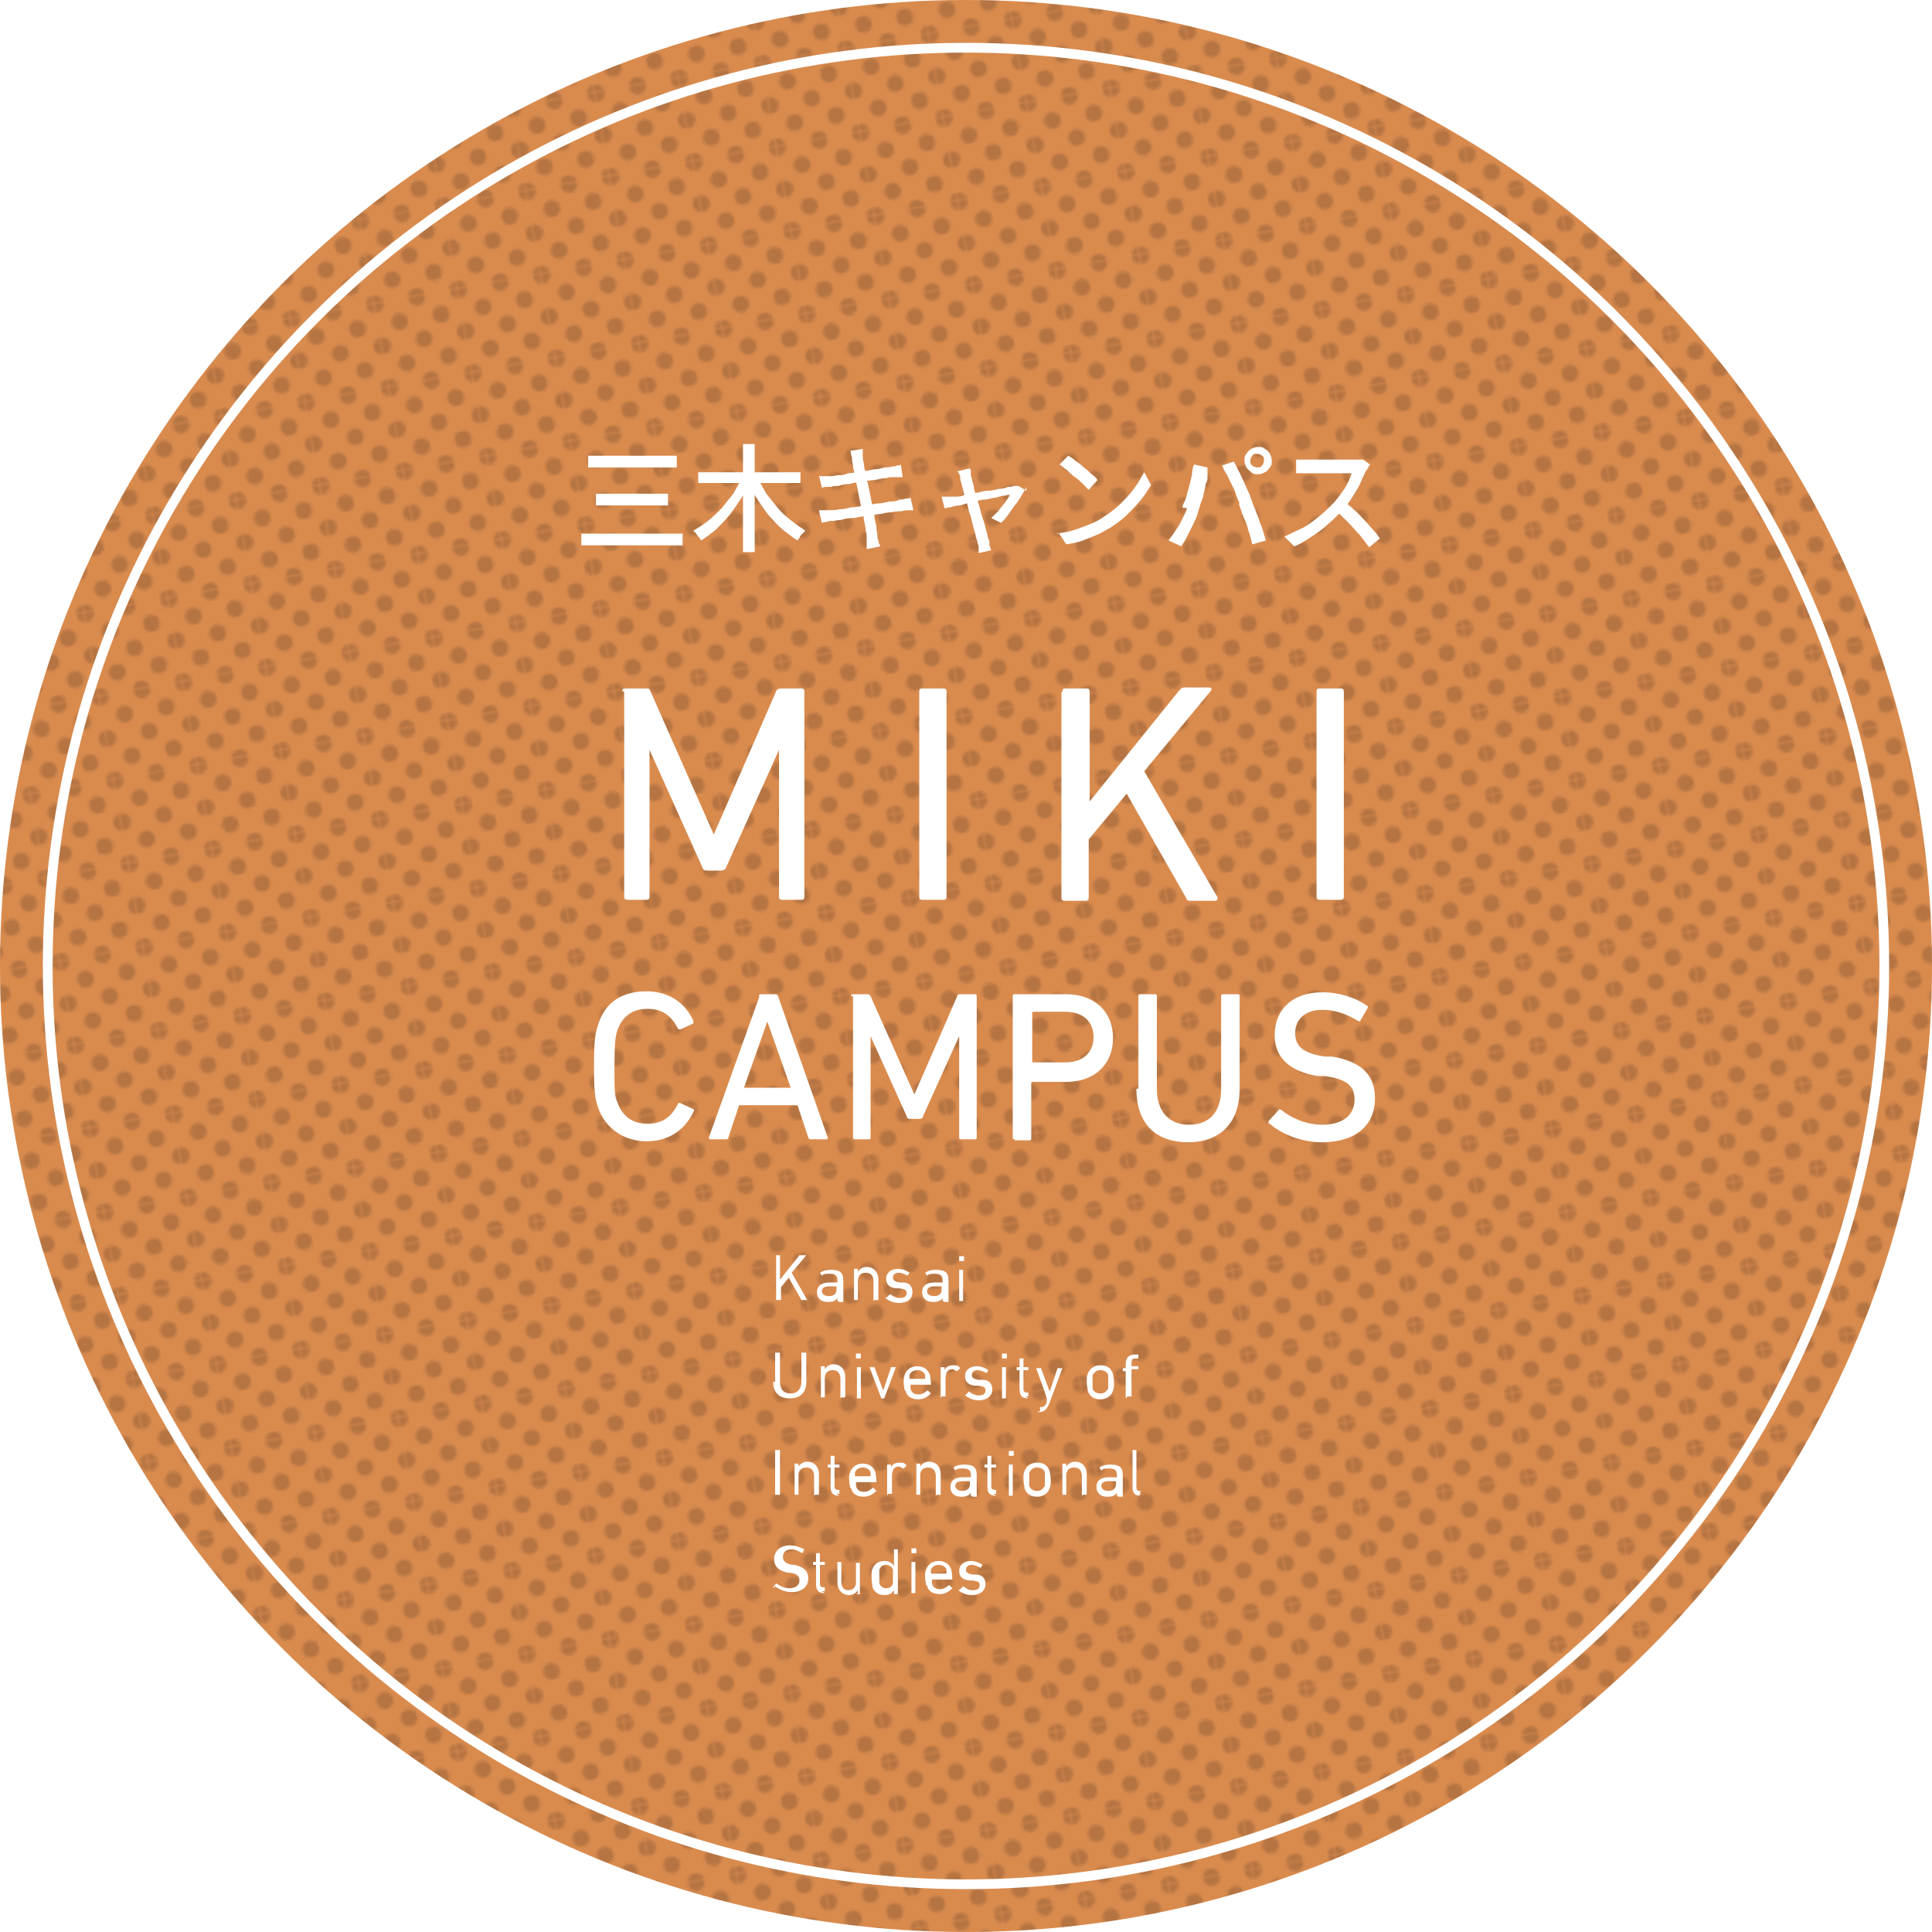<?xml version="1.0" encoding="UTF-8"?>
<svg xmlns="http://www.w3.org/2000/svg" version="1.1" xmlns:xlink="http://www.w3.org/1999/xlink" viewBox="0 0 198.4 198.4">
  <defs>
    <style>
      .cls-1 {
        fill: url(#_10_dpi_40_);
        mix-blend-mode: screen;
        opacity: .2;
      }

      .cls-1, .cls-2, .cls-3, .cls-4, .cls-5 {
        stroke-width: 0px;
      }

      .cls-6 {
        isolation: isolate;
      }

      .cls-2, .cls-7 {
        fill: none;
      }

      .cls-8 {
        filter: url(#drop-shadow-1);
      }

      .cls-7 {
        stroke: #fff;
        stroke-miterlimit: 10;
      }

      .cls-9 {
        filter: url(#drop-shadow-2);
      }

      .cls-3 {
        fill: #fff;
      }

      .cls-4 {
        fill: #231815;
      }

      .cls-5 {
        fill: #d98b4e;
      }
    </style>
    <pattern id="_10_dpi_40_" data-name="10 dpi 40%" x="0" y="0" width="28.8" height="28.8" patternTransform="translate(-5760.4 -5801.6) rotate(-10) scale(.3)" patternUnits="userSpaceOnUse" viewBox="0 0 28.8 28.8">
      <g>
        <rect class="cls-2" x="0" y="0" width="28.8" height="28.8"/>
        <circle class="cls-4" cx="28.8" cy="28.8" r="2.9"/>
        <circle class="cls-4" cx="14.4" cy="28.8" r="2.9"/>
        <path class="cls-4" d="M0,31.7c1.6,0,2.9-1.3,2.9-2.9s-1.3-2.9-2.9-2.9-2.9,1.3-2.9,2.9,1.3,2.9,2.9,2.9Z"/>
        <path class="cls-4" d="M28.8,17.3c1.6,0,2.9-1.3,2.9-2.9s-1.3-2.9-2.9-2.9-2.9,1.3-2.9,2.9,1.3,2.9,2.9,2.9Z"/>
        <path class="cls-4" d="M14.4,17.3c1.6,0,2.9-1.3,2.9-2.9s-1.3-2.9-2.9-2.9-2.9,1.3-2.9,2.9,1.3,2.9,2.9,2.9Z"/>
        <path class="cls-4" d="M0,17.3c1.6,0,2.9-1.3,2.9-2.9s-1.3-2.9-2.9-2.9-2.9,1.3-2.9,2.9,1.3,2.9,2.9,2.9Z"/>
        <path class="cls-4" d="M28.8,2.9c1.6,0,2.9-1.3,2.9-2.9s-1.3-2.9-2.9-2.9-2.9,1.3-2.9,2.9,1.3,2.9,2.9,2.9Z"/>
        <path class="cls-4" d="M14.4,2.9c1.6,0,2.9-1.3,2.9-2.9s-1.3-2.9-2.9-2.9-2.9,1.3-2.9,2.9,1.3,2.9,2.9,2.9Z"/>
        <path class="cls-4" d="M0,2.9c1.6,0,2.9-1.3,2.9-2.9S1.6-2.9,0-2.9-2.9-1.6-2.9,0-1.6,2.9,0,2.9Z"/>
        <path class="cls-4" d="M-14.4,2.9c1.6,0,2.9-1.3,2.9-2.9s-1.3-2.9-2.9-2.9-2.9,1.3-2.9,2.9,1.3,2.9,2.9,2.9Z"/>
        <path class="cls-4" d="M-14.4,0"/>
        <path class="cls-4" d="M7.2,24.5c1.6,0,2.9-1.3,2.9-2.9s-1.3-2.9-2.9-2.9-2.9,1.3-2.9,2.9,1.3,2.9,2.9,2.9Z"/>
        <circle class="cls-4" cx="21.6" cy="21.6" r="2.9"/>
        <path class="cls-4" d="M7.2,10.1c1.6,0,2.9-1.3,2.9-2.9s-1.3-2.9-2.9-2.9-2.9,1.3-2.9,2.9,1.3,2.9,2.9,2.9Z"/>
        <circle class="cls-4" cx="21.6" cy="7.2" r="2.9"/>
        <path class="cls-4" d="M-7.2,10.1c1.6,0,2.9-1.3,2.9-2.9s-1.3-2.9-2.9-2.9-2.9,1.3-2.9,2.9,1.3,2.9,2.9,2.9Z"/>
        <path class="cls-4" d="M-7.2,7.2"/>
      </g>
    </pattern>
    <filter id="drop-shadow-1" filterUnits="userSpaceOnUse">
      <feOffset dx="1.7" dy="1.7"/>
      <feGaussianBlur result="blur" stdDeviation="0"/>
      <feFlood flood-color="#9b7952" flood-opacity=".5"/>
      <feComposite in2="blur" operator="in"/>
      <feComposite in="SourceGraphic"/>
    </filter>
    <filter id="drop-shadow-2" filterUnits="userSpaceOnUse">
      <feOffset dx="1.7" dy="1.7"/>
      <feGaussianBlur result="blur-2" stdDeviation="0"/>
      <feFlood flood-color="#9b7952" flood-opacity=".5"/>
      <feComposite in2="blur-2" operator="in"/>
      <feComposite in="SourceGraphic"/>
    </filter>
  </defs>
  <g class="cls-6">
    <g id="text">
      <g>
        <circle class="cls-5" cx="99.2" cy="99.2" r="99.2"/>
        <circle class="cls-1" cx="99.2" cy="99.2" r="99.2"/>
        <circle class="cls-7" cx="99.2" cy="99.2" r="94.3"/>
        <g class="cls-8">
          <path class="cls-3" d="M62.2,69.3c0-.2.1-.3.3-.3h2.1c.3,0,.4,0,.5.3l6.5,14.7h0s6.4-14.7,6.4-14.7c0-.2.3-.3.5-.3h2.1c.2,0,.3.1.3.3v21.1c0,.2-.1.3-.3.3h-2c-.2,0-.3-.1-.3-.3v-15.1s0,0,0,0l-5.4,12c-.1.3-.3.4-.6.4h-1.3c-.3,0-.5,0-.6-.4l-5.4-12h0s0,15.1,0,15.1c0,.2-.1.3-.3.3h-2c-.2,0-.3-.1-.3-.3v-21.1Z"/>
          <path class="cls-3" d="M92.7,69.3c0-.2.1-.3.3-.3h2.2c.2,0,.3.1.3.3v21.1c0,.2-.1.3-.3.3h-2.2c-.2,0-.3-.1-.3-.3v-21.1Z"/>
          <path class="cls-3" d="M107.4,69.3c0-.2.1-.3.3-.3h2.2c.2,0,.3.1.3.3v11.3s9.2-11.4,9.2-11.4c.2-.2.3-.3.5-.3h2.6c.2,0,.3.2.1.4l-6.8,8.2,7.5,12.9c.1.2,0,.4-.2.4h-2.6c-.2,0-.3,0-.4-.3l-6.1-10.7-3.9,4.7v6c0,.2-.1.3-.3.3h-2.2c-.2,0-.3-.1-.3-.3v-21.1Z"/>
          <path class="cls-3" d="M133.5,69.3c0-.2.1-.3.3-.3h2.2c.2,0,.3.1.3.3v21.1c0,.2-.1.3-.3.3h-2.2c-.2,0-.3-.1-.3-.3v-21.1Z"/>
          <path class="cls-3" d="M59.3,107.8c0-2.5.1-3.3.4-4.2.7-2.4,2.5-3.5,5-3.5,2.2,0,3.9,1.1,4.8,3,0,.1,0,.2,0,.3l-1.3.6c-.1,0-.3,0-.3-.1-.6-1.2-1.5-2-3.1-2-1.6,0-2.6.8-3.1,2.2-.2.6-.3,1.3-.3,3.7,0,2.4,0,3.1.3,3.7.5,1.4,1.5,2.2,3.1,2.2,1.6,0,2.5-.8,3.1-2,0-.1.2-.2.3-.1l1.3.6c.1,0,.1.2,0,.3-.9,1.9-2.6,3-4.8,3s-4.2-1.2-5-3.5c-.3-.9-.4-1.7-.4-4.2Z"/>
          <path class="cls-3" d="M76.2,100.6c0-.1.1-.2.3-.2h1.4c.2,0,.2,0,.3.2l5.1,14.5c0,.1,0,.2-.2.2h-1.5c-.2,0-.2,0-.3-.2l-1.1-3.3h-6s-1.1,3.3-1.1,3.3c0,.2-.2.2-.3.2h-1.5c-.1,0-.2,0-.2-.2l5.2-14.5ZM79.5,110l-2.4-6.8h0s-2.4,6.8-2.4,6.8h4.8Z"/>
          <path class="cls-3" d="M85.7,100.6c0-.1,0-.2.2-.2h1.4c.2,0,.3,0,.4.2l4.5,10.1h0s4.4-10.1,4.4-10.1c0-.2.2-.2.4-.2h1.4c.1,0,.2,0,.2.2v14.5c0,.1,0,.2-.2.2h-1.4c-.1,0-.2,0-.2-.2v-10.4s0,0,0,0l-3.7,8.2c0,.2-.2.3-.4.3h-.9c-.2,0-.3,0-.4-.3l-3.7-8.2h0s0,10.4,0,10.4c0,.1,0,.2-.2.2h-1.4c-.1,0-.2,0-.2-.2v-14.5Z"/>
          <path class="cls-3" d="M102.5,115.3c-.1,0-.2,0-.2-.2v-14.5c0-.1,0-.2.2-.2h5.3c2.9,0,4.8,1.8,4.8,4.5,0,2.7-1.9,4.5-4.8,4.5h-3.5c0,0-.1,0-.1.1v5.7c0,.1,0,.2-.2.2h-1.5ZM110.6,104.8c0-1.6-1.1-2.6-2.9-2.6h-3.3c0,0-.1,0-.1.1v5c0,0,0,.1.1.1h3.3c1.8,0,2.9-1,2.9-2.6Z"/>
          <path class="cls-3" d="M115.2,110.1v-9.5c0-.1,0-.2.2-.2h1.5c.1,0,.2,0,.2.2v9.5c0,2.4,1.3,3.7,3.3,3.7,2,0,3.3-1.2,3.3-3.7v-9.5c0-.1,0-.2.2-.2h1.5c.1,0,.2,0,.2.2v9.5c0,3.5-2,5.5-5.3,5.5-3.3,0-5.3-1.9-5.3-5.5Z"/>
          <path class="cls-3" d="M128.6,113.7c0,0-.1-.2,0-.3l1-1.1c0-.1.2-.1.3,0,1,.8,2.5,1.5,4.2,1.5,2.1,0,3.3-1,3.3-2.6,0-1.3-.7-2.1-3.1-2.4h-.7c-2.9-.5-4.4-1.9-4.4-4.2,0-2.7,1.9-4.4,4.9-4.4,1.8,0,3.5.6,4.6,1.4.1,0,.1.2,0,.3l-.7,1.2c0,.1-.2.1-.3,0-1.2-.7-2.3-1.1-3.6-1.1-1.8,0-2.8,1-2.8,2.4,0,1.3.8,2.1,3.1,2.4h.7c2.9.5,4.4,1.8,4.4,4.3,0,2.6-1.8,4.5-5.5,4.5-2.1,0-4.2-.9-5.3-1.9Z"/>
        </g>
        <g class="cls-9">
          <path class="cls-3" d="M58.7,45.1h9.1s0,1.2,0,1.2h-9.1s0-1.2,0-1.2ZM58,53.1h10.4s0,1.2,0,1.2h-10.4s0-1.2,0-1.2ZM59.5,49h7.4s0,1.2,0,1.2h-7.4s0-1.2,0-1.2Z"/>
          <path class="cls-3" d="M70,46.8h10.5s0,1.1,0,1.1h-10.5s0-1.1,0-1.1ZM74.4,47.4l1,.3c-.3.6-.6,1.2-1,1.8-.4.6-.8,1.2-1.2,1.7-.4.5-.9,1-1.4,1.5-.5.4-1,.8-1.5,1.1,0,0-.1-.2-.2-.3-.1-.1-.2-.2-.3-.4-.1-.1-.2-.2-.3-.3.5-.3,1-.6,1.5-1,.5-.4.9-.8,1.4-1.3.4-.5.8-1,1.2-1.5.3-.5.6-1.1.9-1.6ZM74.6,43.9h1.2s0,11.1,0,11.1h-1.2s0-11.1,0-11.1ZM76.1,47.4c.3.5.6,1.1.9,1.6.4.5.8,1,1.2,1.5.4.5.9.9,1.4,1.3.5.4,1,.7,1.4,1,0,0-.2.2-.3.3-.1.1-.2.2-.3.4,0,.1-.2.2-.2.3-.5-.3-1-.7-1.5-1.1-.5-.4-.9-.9-1.4-1.4-.4-.5-.8-1.1-1.2-1.7-.4-.6-.7-1.2-1-1.8l1-.3Z"/>
          <path class="cls-3" d="M82.5,47.2c.2,0,.3,0,.5,0,.2,0,.4,0,.5,0,.2,0,.4,0,.8-.1.3,0,.7,0,1.1-.2.4,0,.8-.1,1.3-.2.4,0,.9-.1,1.3-.2.4,0,.8-.1,1.1-.2.3,0,.6,0,.8-.1.2,0,.4,0,.5-.1.2,0,.3,0,.4-.1l.2,1.3c-.1,0-.2,0-.4,0-.2,0-.4,0-.5,0-.2,0-.5,0-.8.1-.3,0-.7.1-1.2.2-.4,0-.9.1-1.3.2-.4,0-.9.1-1.3.2-.4,0-.8.1-1.1.2-.3,0-.6,0-.7.1-.2,0-.3,0-.5,0-.2,0-.3,0-.5.1l-.3-1.3ZM82.4,50.7c.2,0,.3,0,.6,0,.2,0,.4,0,.6,0,.2,0,.5,0,.9-.1.4,0,.8-.1,1.2-.2.5,0,.9-.1,1.4-.2.5,0,1-.2,1.4-.2.5,0,.9-.2,1.3-.2.4,0,.7-.1.9-.2.2,0,.4,0,.6-.1.2,0,.4,0,.5-.1l.3,1.3c-.1,0-.3,0-.5,0-.2,0-.4,0-.7.1-.3,0-.6,0-1,.1-.4,0-.8.1-1.3.2-.5,0-.9.2-1.4.2-.5,0-.9.2-1.4.2s-.8.1-1.2.2c-.4,0-.6.1-.8.1-.2,0-.5,0-.6.1-.2,0-.3,0-.5.1l-.3-1.3ZM85.8,45.5c0-.2,0-.3-.1-.5,0-.1,0-.3-.1-.4l1.3-.2c0,.1,0,.3,0,.4,0,.2,0,.3,0,.4,0,0,0,.3.1.6,0,.3.1.7.2,1.1,0,.4.2.9.3,1.4.1.5.2,1,.3,1.5.1.5.2,1,.3,1.5,0,.5.2.8.2,1.2,0,.3.1.6.1.7,0,.2,0,.4.1.6,0,.2.1.4.2.6l-1.4.3c0-.2,0-.4,0-.6,0-.2,0-.4,0-.6,0-.1,0-.4-.1-.7,0-.3-.1-.7-.2-1.2,0-.4-.2-.9-.3-1.4-.1-.5-.2-1-.3-1.5s-.2-1-.3-1.4c0-.4-.2-.8-.2-1.1,0-.3-.1-.5-.1-.6Z"/>
          <path class="cls-3" d="M103.7,48.3c-.1.3-.3.5-.5.9-.2.3-.4.7-.7,1-.2.3-.5.7-.7,1-.2.3-.5.6-.7.8l-1-.5c.2-.2.5-.5.7-.7.2-.3.5-.6.7-.9.2-.3.4-.5.5-.8,0,0-.2,0-.5.1-.3,0-.6.1-.9.2-.4,0-.8.2-1.2.2-.4,0-.9.2-1.3.3-.4,0-.8.2-1.2.3-.4,0-.7.1-1,.2-.3,0-.5.1-.6.1l-.3-1.2c.2,0,.3,0,.5,0s.3,0,.5,0c0,0,.3,0,.5,0,.2,0,.5,0,.9-.2s.7-.1,1.1-.2c.4,0,.8-.2,1.2-.2s.8-.1,1.2-.2c.4,0,.7-.1.9-.2.3,0,.4,0,.6-.1,0,0,.2,0,.3,0,0,0,.2,0,.2,0l.8.5ZM98,46.6c0,.1,0,.2,0,.4,0,.1,0,.3.1.4,0,.2.1.5.2.8,0,.4.2.8.3,1.2.1.4.3.9.4,1.4.1.5.3.9.4,1.3.1.4.2.8.3,1.1,0,.3.2.6.2.7,0,0,0,.2,0,.3,0,.1,0,.2.1.3,0,.1,0,.2.1.3l-1.3.3c0-.1,0-.3,0-.5,0-.2,0-.3-.1-.5,0-.2-.1-.4-.2-.7,0-.3-.2-.7-.3-1.2-.1-.4-.2-.9-.4-1.4-.1-.5-.2-.9-.4-1.4-.1-.4-.2-.8-.3-1.2s-.2-.6-.2-.8c0-.2,0-.3-.1-.4,0-.1-.1-.2-.2-.3l1.3-.3Z"/>
          <path class="cls-3" d="M108,45.1c.2.1.5.3.7.5.3.2.6.4.9.7.3.2.6.5.8.7.3.2.5.4.6.6l-.9,1c-.2-.2-.4-.4-.6-.6-.2-.2-.5-.5-.8-.7s-.6-.5-.8-.7c-.3-.2-.5-.4-.8-.6l.9-.9ZM106.8,53.1c.7-.1,1.3-.2,1.9-.4.6-.2,1.1-.4,1.6-.6.5-.2.9-.4,1.3-.7.6-.4,1.2-.8,1.8-1.4.5-.5,1-1,1.4-1.6.4-.5.7-1.1,1-1.6l.7,1.3c-.3.5-.6,1-1.1,1.6-.4.5-.9,1-1.4,1.5-.5.5-1.1.9-1.7,1.3-.4.2-.8.5-1.3.7-.5.2-1,.4-1.5.6-.5.2-1.1.3-1.7.4l-.8-1.2Z"/>
          <path class="cls-3" d="M119.7,50.4c.1-.3.3-.7.4-1,.1-.4.2-.7.3-1.1.1-.4.2-.8.3-1.2,0-.4.1-.8.2-1.1l1.4.3c0,.1,0,.2,0,.3,0,.1,0,.2,0,.4,0,.1,0,.2,0,.3,0,.2,0,.4-.2.7,0,.3-.1.6-.2,1,0,.3-.2.7-.3,1-.1.3-.2.7-.3,1-.1.4-.3.8-.5,1.2-.2.4-.4.8-.6,1.2-.2.4-.4.7-.6,1l-1.3-.6c.4-.5.7-1,1.1-1.6.3-.6.6-1.1.8-1.7ZM125.6,50c-.1-.3-.3-.6-.4-1-.1-.4-.3-.7-.5-1.1-.2-.4-.3-.7-.5-1-.2-.3-.3-.6-.4-.8l1.2-.4c.1.2.3.5.4.8.2.3.3.6.5,1,.2.4.3.7.5,1.1.2.4.3.7.4,1,.1.3.2.6.4,1,.1.4.3.7.4,1.1.1.4.3.7.4,1.1.1.4.2.7.3,1l-1.4.4c-.1-.4-.2-.9-.4-1.4-.1-.5-.3-1-.5-1.4-.2-.5-.3-.9-.5-1.4ZM126.1,45.6c0-.3,0-.5.2-.7.1-.2.3-.4.5-.5.2-.1.4-.2.7-.2.3,0,.5,0,.7.2.2.1.4.3.5.5.1.2.2.4.2.7,0,.3,0,.5-.2.7-.1.2-.3.4-.5.5-.2.1-.4.2-.7.2-.3,0-.5,0-.7-.2s-.4-.3-.5-.5c-.1-.2-.2-.4-.2-.7ZM126.7,45.6c0,.2,0,.4.2.5.1.1.3.2.5.2.2,0,.4,0,.5-.2.1-.1.2-.3.2-.5,0-.2,0-.4-.2-.5-.1-.1-.3-.2-.5-.2-.2,0-.4,0-.5.2-.1.1-.2.3-.2.5Z"/>
          <path class="cls-3" d="M139,46c0,0-.1.1-.2.3,0,.1-.1.2-.2.3-.2.4-.4.8-.6,1.3-.2.5-.5.9-.8,1.4-.3.5-.6.9-1,1.3-.4.5-.9,1-1.5,1.5-.5.5-1.1.9-1.7,1.3-.6.4-1.2.8-1.8,1l-1-1c.6-.3,1.3-.6,1.9-.9s1.2-.8,1.7-1.2c.5-.4,1-.9,1.4-1.3.3-.3.5-.6.8-1,.3-.4.5-.7.7-1.1s.3-.7.4-1c0,0-.2,0-.4,0-.2,0-.5,0-.8,0-.3,0-.6,0-1,0-.3,0-.7,0-1,0-.3,0-.6,0-.8,0-.2,0-.4,0-.4,0-.2,0-.3,0-.5,0-.2,0-.3,0-.5,0-.1,0-.3,0-.3,0v-1.4c0,0,.2,0,.4,0s.3,0,.5,0c.2,0,.3,0,.4,0,0,0,.2,0,.5,0,.2,0,.5,0,.8,0s.6,0,1,0c.3,0,.7,0,1,0,.3,0,.6,0,.8,0,.2,0,.4,0,.5,0,.2,0,.4,0,.6,0,.2,0,.3,0,.4,0l.8.6ZM136.4,49.8c.3.3.7.6,1,.9.4.3.7.7,1,1,.3.3.6.7.9,1,.3.3.5.6.7.9l-1.1.9c-.3-.4-.6-.8-1-1.3-.4-.4-.8-.9-1.2-1.3-.4-.4-.9-.9-1.3-1.2l.9-.9Z"/>
        </g>
        <g>
          <path class="cls-3" d="M79.6,128.9s0,0,0,0h.5s0,0,0,0v2.5s2-2.5,2-2.5c0,0,0,0,.1,0h.6s0,0,0,0l-1.5,1.8,1.6,2.8s0,0,0,0h-.6s0,0,0,0l-1.3-2.3-.8,1v1.3s0,0,0,0h-.5s0,0,0,0v-4.6Z"/>
          <path class="cls-3" d="M86,133.6s0,0,0,0v-.3s0,0,0,0c-.2.3-.5.4-1,.4-.6,0-1.1-.3-1.1-1,0-.7.5-1,1.3-1h.8s0,0,0,0v-.2c0-.5-.2-.7-.8-.7-.4,0-.6,0-.8.2,0,0,0,0,0,0l-.2-.3s0,0,0,0c.3-.2.6-.3,1.1-.3,1,0,1.3.3,1.3,1.1v2.2s0,0,0,0h-.4ZM85.9,132.5v-.4s0,0,0,0h-.7c-.6,0-.8.2-.8.5,0,.3.3.5.7.5.5,0,.8-.2.8-.7Z"/>
          <path class="cls-3" d="M89.7,133.6s0,0,0,0v-2c0-.5-.2-.9-.8-.9-.5,0-.8.3-.8.8v2s0,0,0,0h-.4s0,0,0,0v-3.2s0,0,0,0h.4s0,0,0,0v.3s0,0,0,0c.2-.3.5-.5.9-.5.7,0,1.2.5,1.2,1.3v2.1s0,0,0,0h-.4Z"/>
          <path class="cls-3" d="M91.1,133.2s0,0,0,0l.3-.3s0,0,0,0c.3.2.6.4,1,.4.5,0,.7-.2.7-.5,0-.3-.1-.4-.7-.5h-.4c-.7-.1-1-.4-1-1,0-.6.5-1,1.2-1,.5,0,.9.2,1.2.4,0,0,0,0,0,0l-.2.3s0,0,0,0c-.2-.1-.6-.3-.9-.3-.4,0-.6.2-.6.5,0,.3.2.4.7.5h.3c.7,0,1,.4,1,1,0,.7-.5,1.1-1.4,1.1-.7,0-1.1-.3-1.4-.5Z"/>
          <path class="cls-3" d="M96.8,133.6s0,0,0,0v-.3s0,0,0,0c-.2.3-.5.4-1,.4-.6,0-1.1-.3-1.1-1,0-.7.5-1,1.3-1h.8s0,0,0,0v-.2c0-.5-.2-.7-.8-.7-.4,0-.6,0-.8.2,0,0,0,0,0,0l-.2-.3s0,0,0,0c.3-.2.6-.3,1.1-.3,1,0,1.3.3,1.3,1.1v2.2s0,0,0,0h-.4ZM96.7,132.5v-.4s0,0,0,0h-.7c-.6,0-.8.2-.8.5,0,.3.3.5.7.5.5,0,.8-.2.8-.7Z"/>
          <path class="cls-3" d="M98.5,129.5s0,0,0,0v-.5s0,0,0,0h.5s0,0,0,0v.5s0,0,0,0h-.5ZM98.5,133.6s0,0,0,0v-3.2s0,0,0,0h.4s0,0,0,0v3.2s0,0,0,0h-.4Z"/>
          <path class="cls-3" d="M79.6,141.9v-3s0,0,0,0h.5s0,0,0,0v3c0,.8.4,1.2,1.1,1.2.6,0,1.1-.4,1.1-1.2v-3s0,0,0,0h.5s0,0,0,0v3c0,1.1-.6,1.7-1.7,1.7-1.1,0-1.7-.6-1.7-1.7Z"/>
          <path class="cls-3" d="M86.3,143.6s0,0,0,0v-2c0-.5-.2-.9-.8-.9-.5,0-.8.3-.8.8v2s0,0,0,0h-.4s0,0,0,0v-3.2s0,0,0,0h.4s0,0,0,0v.3s0,0,0,0c.2-.3.5-.5.9-.5.7,0,1.2.5,1.2,1.3v2.1s0,0,0,0h-.4Z"/>
          <path class="cls-3" d="M87.9,139.5s0,0,0,0v-.5s0,0,0,0h.5s0,0,0,0v.5s0,0,0,0h-.5ZM88,143.6s0,0,0,0v-3.2s0,0,0,0h.4s0,0,0,0v3.2s0,0,0,0h-.4Z"/>
          <path class="cls-3" d="M90.5,143.6s0,0,0,0l-1.2-3.2s0,0,0,0h.5s0,0,0,0l.9,2.4h0s.8-2.4.8-2.4c0,0,0,0,0,0h.5s0,0,0,0l-1.2,3.2s0,0,0,0h-.4Z"/>
          <path class="cls-3" d="M92.9,142.8c0-.2-.1-.5-.1-.8,0-.4,0-.6.1-.8.2-.6.7-.9,1.3-.9.6,0,1.1.3,1.3.9,0,.2.1.4.1,1,0,0,0,0,0,0h-2.1s0,0,0,0c0,.2,0,.3,0,.4.1.4.4.6.8.6.4,0,.7-.2.9-.4,0,0,0,0,.1,0l.3.3s0,0,0,0c-.3.3-.7.6-1.3.6-.7,0-1.2-.3-1.3-.9ZM95,141.6s0,0,0,0c0-.2,0-.3,0-.4-.1-.3-.4-.5-.8-.5-.4,0-.7.2-.8.5,0,.1,0,.2,0,.4,0,0,0,0,0,0h1.6Z"/>
          <path class="cls-3" d="M96.6,143.6s0,0,0,0v-3.2s0,0,0,0h.4s0,0,0,0v.3s0,0,0,0c.1-.3.4-.5.9-.5.3,0,.5,0,.7.3,0,0,0,0,0,0l-.3.3s0,0,0,0c-.2,0-.3-.2-.5-.2-.5,0-.7.4-.7,1v1.8s0,0,0,0h-.4Z"/>
          <path class="cls-3" d="M99.2,143.2s0,0,0,0l.3-.3s0,0,0,0c.3.2.6.4,1,.4.5,0,.7-.2.7-.5,0-.3-.1-.4-.7-.5h-.4c-.7-.1-1-.4-1-1,0-.6.5-1,1.2-1,.5,0,.9.2,1.2.4,0,0,0,0,0,0l-.2.3s0,0,0,0c-.2-.1-.6-.3-.9-.3-.4,0-.6.2-.6.5,0,.3.2.4.7.5h.4c.7,0,1,.4,1,1s-.5,1.1-1.4,1.1c-.7,0-1.1-.3-1.4-.5Z"/>
          <path class="cls-3" d="M102.9,139.5s0,0,0,0v-.5s0,0,0,0h.5s0,0,0,0v.5s0,0,0,0h-.5ZM102.9,143.6s0,0,0,0v-3.2s0,0,0,0h.4s0,0,0,0v3.2s0,0,0,0h-.4Z"/>
          <path class="cls-3" d="M105.6,143.6c-.7,0-.9-.3-.9-1v-1.9s0,0,0,0h-.3s0,0,0,0v-.3s0,0,0,0h.3s0,0,0,0v-.9s0,0,0,0h.4s0,0,0,0v.9s0,0,0,0h.5s0,0,0,0v.3s0,0,0,0h-.5s0,0,0,0v1.9c0,.3.1.4.4.4h.1s0,0,0,0v.4s0,0,0,0h-.3Z"/>
          <path class="cls-3" d="M106.8,144.9s0,0,0,0v-.4s0,0,0,0h.1c.3,0,.4-.1.6-.5v-.3c.1,0-1.1-3.2-1.1-3.2,0,0,0,0,0,0h.5s0,0,0,0l.9,2.4h0s.8-2.4.8-2.4c0,0,0,0,0,0h.5s0,0,0,0l-1.3,3.5c-.3.8-.6,1-1.1,1h-.2Z"/>
          <path class="cls-3" d="M111.7,142.8c0-.2-.1-.5-.1-.9,0-.4,0-.6.1-.8.2-.6.7-.9,1.3-.9.7,0,1.1.3,1.3.9,0,.2.1.5.1.8,0,.4,0,.6-.1.9-.2.6-.7.9-1.3.9-.7,0-1.1-.3-1.3-.9ZM113.8,142.6c0-.2,0-.4,0-.7,0-.3,0-.5,0-.7-.1-.3-.4-.5-.8-.5-.4,0-.6.2-.8.5,0,.2,0,.4,0,.7,0,.3,0,.5,0,.7.1.3.4.5.8.5.4,0,.6-.2.8-.5Z"/>
          <path class="cls-3" d="M115.6,143.6s0,0,0,0v-2.8s0,0,0,0h-.3s0,0,0,0v-.3s0,0,0,0h.3s0,0,0,0v-.3c0-.8.3-1.1,1-1.1h.3s0,0,0,0v.4s0,0,0,0h-.2c-.4,0-.5,0-.5.5v.3s0,0,0,0h.7s0,0,0,0v.3s0,0,0,0h-.7s0,0,0,0v2.8s0,0,0,0h-.4Z"/>
          <path class="cls-3" d="M79.6,148.9s0,0,0,0h.5s0,0,0,0v4.6s0,0,0,0h-.5s0,0,0,0v-4.6Z"/>
          <path class="cls-3" d="M83.6,153.6s0,0,0,0v-2c0-.5-.2-.9-.8-.9-.5,0-.8.3-.8.8v2s0,0,0,0h-.4s0,0,0,0v-3.2s0,0,0,0h.4s0,0,0,0v.3s0,0,0,0c.2-.3.5-.5.9-.5.7,0,1.2.5,1.2,1.3v2.1s0,0,0,0h-.4Z"/>
          <path class="cls-3" d="M86.2,153.6c-.7,0-.9-.3-.9-1v-1.9s0,0,0,0h-.3s0,0,0,0v-.3s0,0,0,0h.3s0,0,0,0v-.9s0,0,0,0h.4s0,0,0,0v.9s0,0,0,0h.5s0,0,0,0v.3s0,0,0,0h-.5s0,0,0,0v1.9c0,.3.1.4.4.4h.1s0,0,0,0v.4s0,0,0,0h-.3Z"/>
          <path class="cls-3" d="M87.3,152.8c0-.2-.1-.5-.1-.8,0-.4,0-.6.1-.8.2-.6.7-.9,1.3-.9.6,0,1.1.3,1.3.9,0,.2.1.4.1,1,0,0,0,0,0,0h-2.1s0,0,0,0c0,.2,0,.3,0,.4.1.4.4.6.8.6.4,0,.7-.2.9-.4,0,0,0,0,.1,0l.3.3s0,0,0,0c-.3.3-.7.6-1.3.6-.7,0-1.2-.3-1.3-.9ZM89.4,151.6s0,0,0,0c0-.2,0-.3,0-.4-.1-.3-.4-.5-.8-.5-.4,0-.7.2-.8.5,0,.1,0,.2,0,.4,0,0,0,0,0,0h1.6Z"/>
          <path class="cls-3" d="M91.1,153.6s0,0,0,0v-3.2s0,0,0,0h.4s0,0,0,0v.3s0,0,0,0c.1-.3.4-.5.9-.5.3,0,.5,0,.7.3,0,0,0,0,0,0l-.3.3s0,0,0,0c-.2,0-.3-.2-.5-.2-.5,0-.7.4-.7,1v1.8s0,0,0,0h-.4Z"/>
          <path class="cls-3" d="M96.1,153.6s0,0,0,0v-2c0-.5-.2-.9-.8-.9-.5,0-.8.3-.8.8v2s0,0,0,0h-.4s0,0,0,0v-3.2s0,0,0,0h.4s0,0,0,0v.3s0,0,0,0c.2-.3.5-.5.9-.5.7,0,1.2.5,1.2,1.3v2.1s0,0,0,0h-.4Z"/>
          <path class="cls-3" d="M99.7,153.6s0,0,0,0v-.3s0,0,0,0c-.2.3-.5.4-1,.4-.6,0-1.1-.3-1.1-1,0-.7.5-1,1.3-1h.8s0,0,0,0v-.2c0-.5-.2-.7-.8-.7-.4,0-.6,0-.8.2,0,0,0,0,0,0l-.2-.3s0,0,0,0c.3-.2.6-.3,1.1-.3,1,0,1.3.3,1.3,1.1v2.2s0,0,0,0h-.4ZM99.6,152.5v-.4s0,0,0,0h-.7c-.6,0-.8.2-.8.5,0,.3.3.5.7.5.5,0,.8-.2.8-.7Z"/>
          <path class="cls-3" d="M102.3,153.6c-.7,0-.9-.3-.9-1v-1.9s0,0,0,0h-.3s0,0,0,0v-.3s0,0,0,0h.3s0,0,0,0v-.9s0,0,0,0h.4s0,0,0,0v.9s0,0,0,0h.5s0,0,0,0v.3s0,0,0,0h-.5s0,0,0,0v1.9c0,.3.1.4.4.4h.1s0,0,0,0v.4s0,0,0,0h-.3Z"/>
          <path class="cls-3" d="M103.6,149.5s0,0,0,0v-.5s0,0,0,0h.5s0,0,0,0v.5s0,0,0,0h-.5ZM103.6,153.6s0,0,0,0v-3.2s0,0,0,0h.4s0,0,0,0v3.2s0,0,0,0h-.4Z"/>
          <path class="cls-3" d="M105.2,152.8c0-.2-.1-.5-.1-.9,0-.4,0-.6.1-.8.2-.6.7-.9,1.3-.9.7,0,1.1.3,1.3.9,0,.2.1.5.1.8,0,.4,0,.6-.1.9-.2.6-.7.9-1.3.9-.7,0-1.1-.3-1.3-.9ZM107.3,152.6c0-.2,0-.4,0-.7,0-.3,0-.5,0-.7-.1-.3-.4-.5-.8-.5s-.6.2-.8.5c0,.2,0,.4,0,.7s0,.5,0,.7c.1.3.4.5.8.5s.6-.2.8-.5Z"/>
          <path class="cls-3" d="M111.1,153.6s0,0,0,0v-2c0-.5-.2-.9-.8-.9-.5,0-.8.3-.8.8v2s0,0,0,0h-.4s0,0,0,0v-3.2s0,0,0,0h.4s0,0,0,0v.3s0,0,0,0c.2-.3.5-.5.9-.5.7,0,1.2.5,1.2,1.3v2.1s0,0,0,0h-.4Z"/>
          <path class="cls-3" d="M114.7,153.6s0,0,0,0v-.3s0,0,0,0c-.2.3-.5.4-1,.4-.6,0-1.1-.3-1.1-1,0-.7.5-1,1.3-1h.8s0,0,0,0v-.2c0-.5-.2-.7-.8-.7-.4,0-.6,0-.8.2,0,0,0,0,0,0l-.2-.3s0,0,0,0c.3-.2.6-.3,1.1-.3,1,0,1.3.3,1.3,1.1v2.2s0,0,0,0h-.4ZM114.6,152.5v-.4s0,0,0,0h-.7c-.6,0-.8.2-.8.5,0,.3.3.5.7.5.5,0,.8-.2.8-.7Z"/>
          <path class="cls-3" d="M117.1,153.6c-.6,0-.8-.3-.8-.9v-3.8s0,0,0,0h.4s0,0,0,0v3.8c0,.3.1.4.3.4h.1s0,0,0,0v.4s0,0,0,0h-.2Z"/>
          <path class="cls-3" d="M79.4,163.1s0,0,0-.1l.3-.4s0,0,0,0c.3.2.8.5,1.3.5.7,0,1.1-.3,1.1-.8,0-.4-.2-.7-1-.8h-.2c-.9-.2-1.4-.6-1.4-1.4,0-.8.6-1.4,1.6-1.4.6,0,1.1.2,1.5.4,0,0,0,0,0,0l-.2.4s0,0,0,0c-.4-.2-.7-.4-1.1-.4-.6,0-.9.3-.9.8,0,.4.3.7,1,.8h.2c.9.2,1.4.6,1.4,1.4,0,.8-.6,1.4-1.7,1.4-.7,0-1.3-.3-1.7-.6Z"/>
          <path class="cls-3" d="M84.7,163.6c-.7,0-.9-.3-.9-1v-1.9s0,0,0,0h-.3s0,0,0,0v-.3s0,0,0,0h.3s0,0,0,0v-.9s0,0,0,0h.4s0,0,0,0v.9s0,0,0,0h.5s0,0,0,0v.3s0,0,0,0h-.5s0,0,0,0v1.9c0,.3.1.4.4.4h.1s0,0,0,0v.4s0,0,0,0h-.3Z"/>
          <path class="cls-3" d="M88.1,163.6s0,0,0,0v-.3s0,0,0,0c-.2.3-.5.5-.9.5-.7,0-1.2-.5-1.2-1.3v-2.1s0,0,0,0h.4s0,0,0,0v2c0,.5.2.9.7.9.5,0,.8-.3.8-.8v-2s0,0,0,0h.4s0,0,0,0v3.2s0,0,0,0h-.4Z"/>
          <path class="cls-3" d="M91.8,163.6s0,0,0,0v-.3s0,0,0,0c-.2.3-.4.5-1,.5-.6,0-1-.3-1.2-.8,0-.3-.1-.5-.1-1,0-.4,0-.7.1-.9.2-.5.6-.8,1.2-.8.5,0,.8.2,1,.5h0s0-1.7,0-1.7c0,0,0,0,0,0h.4s0,0,0,0v4.6s0,0,0,0h-.4ZM91.7,162.6c0-.2,0-.4,0-.7,0-.3,0-.5,0-.7-.1-.3-.4-.5-.7-.5-.4,0-.6.2-.7.5,0,.2,0,.4,0,.7,0,.3,0,.5,0,.7.1.3.4.5.7.5.4,0,.6-.2.7-.5Z"/>
          <path class="cls-3" d="M93.6,159.5s0,0,0,0v-.5s0,0,0,0h.5s0,0,0,0v.5s0,0,0,0h-.5ZM93.6,163.6s0,0,0,0v-3.2s0,0,0,0h.4s0,0,0,0v3.2s0,0,0,0h-.4Z"/>
          <path class="cls-3" d="M95.1,162.8c0-.2-.1-.5-.1-.8,0-.4,0-.6.1-.8.2-.6.7-.9,1.3-.9.6,0,1.1.3,1.3.9,0,.2.1.4.1,1,0,0,0,0,0,0h-2.1s0,0,0,0c0,.2,0,.3,0,.4.1.4.4.6.8.6.4,0,.7-.2.9-.4,0,0,0,0,.1,0l.3.3s0,0,0,0c-.3.3-.7.6-1.3.6-.7,0-1.2-.3-1.3-.9ZM97.2,161.6s0,0,0,0c0-.2,0-.3,0-.4-.1-.3-.4-.5-.8-.5-.4,0-.7.2-.8.5,0,.1,0,.2,0,.4,0,0,0,0,0,0h1.6Z"/>
          <path class="cls-3" d="M98.6,163.2s0,0,0,0l.3-.3s0,0,0,0c.3.2.6.4,1,.4.5,0,.7-.2.7-.5,0-.3-.1-.4-.7-.5h-.4c-.7-.1-1-.4-1-1,0-.6.5-1,1.2-1,.5,0,.9.2,1.2.4,0,0,0,0,0,0l-.2.3s0,0,0,0c-.2-.1-.6-.3-.9-.3-.4,0-.6.2-.6.5,0,.3.2.4.7.5h.3c.7,0,1,.4,1,1s-.5,1.1-1.4,1.1c-.7,0-1.1-.3-1.4-.5Z"/>
        </g>
      </g>
    </g>
  </g>
</svg>